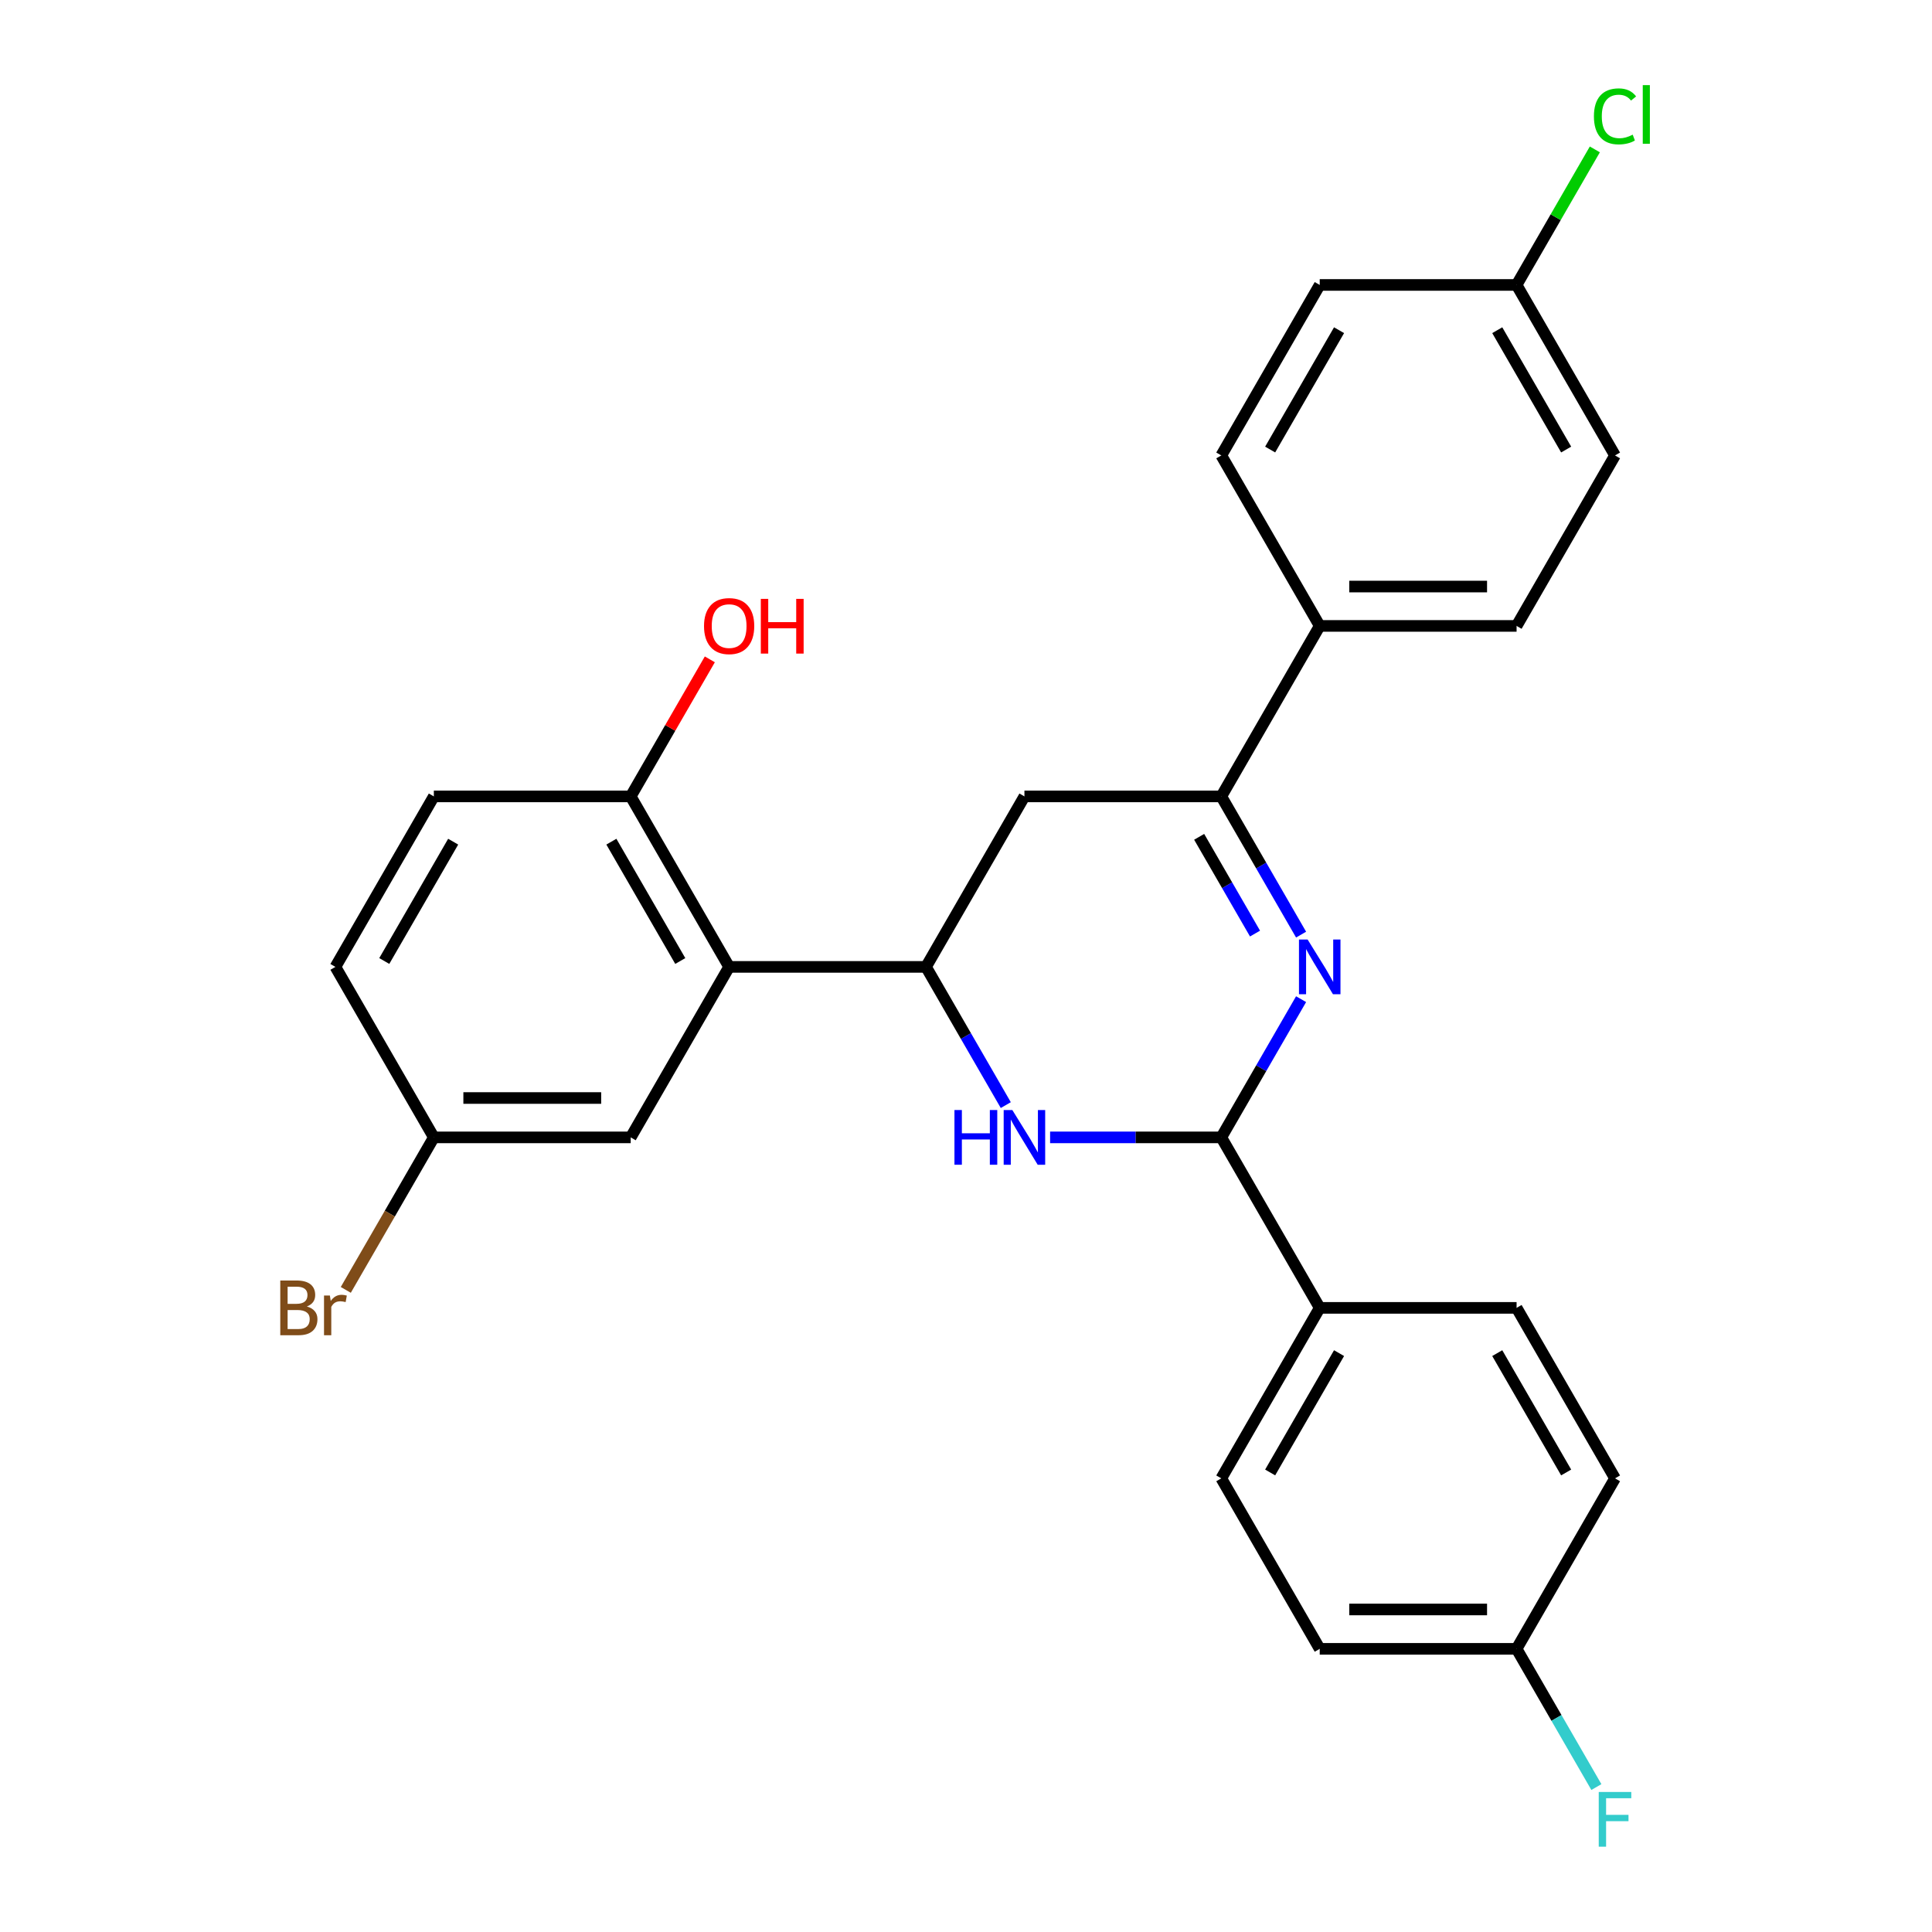 <?xml version='1.0' encoding='iso-8859-1'?>
<svg version='1.1' baseProfile='full'
              xmlns='http://www.w3.org/2000/svg'
                      xmlns:rdkit='http://www.rdkit.org/xml'
                      xmlns:xlink='http://www.w3.org/1999/xlink'
                  xml:space='preserve'
width='1000px' height='1000px' viewBox='0 0 1000 1000'>
<!-- END OF HEADER -->
<rect style='opacity:1.0;fill:#FFFFFF;stroke:none' width='1000' height='1000' x='0' y='0'> </rect>
<path class='bond-1' d='M 673.44,517.171 L 652.789,552.939' style='fill:none;fill-rule:evenodd;stroke:#0000FF;stroke-width:6px;stroke-linecap:butt;stroke-linejoin:miter;stroke-opacity:1' />
<path class='bond-1' d='M 652.789,552.939 L 632.138,588.707' style='fill:none;fill-rule:evenodd;stroke:#000000;stroke-width:6px;stroke-linecap:butt;stroke-linejoin:miter;stroke-opacity:1' />
<path class='bond-3' d='M 673.44,483.756 L 652.789,447.988' style='fill:none;fill-rule:evenodd;stroke:#0000FF;stroke-width:6px;stroke-linecap:butt;stroke-linejoin:miter;stroke-opacity:1' />
<path class='bond-3' d='M 652.789,447.988 L 632.138,412.219' style='fill:none;fill-rule:evenodd;stroke:#000000;stroke-width:6px;stroke-linecap:butt;stroke-linejoin:miter;stroke-opacity:1' />
<path class='bond-3' d='M 649.596,483.215 L 635.14,458.177' style='fill:none;fill-rule:evenodd;stroke:#0000FF;stroke-width:6px;stroke-linecap:butt;stroke-linejoin:miter;stroke-opacity:1' />
<path class='bond-3' d='M 635.14,458.177 L 620.684,433.139' style='fill:none;fill-rule:evenodd;stroke:#000000;stroke-width:6px;stroke-linecap:butt;stroke-linejoin:miter;stroke-opacity:1' />
<path class='bond-0' d='M 543.53,588.707 L 587.834,588.707' style='fill:none;fill-rule:evenodd;stroke:#0000FF;stroke-width:6px;stroke-linecap:butt;stroke-linejoin:miter;stroke-opacity:1' />
<path class='bond-0' d='M 587.834,588.707 L 632.138,588.707' style='fill:none;fill-rule:evenodd;stroke:#000000;stroke-width:6px;stroke-linecap:butt;stroke-linejoin:miter;stroke-opacity:1' />
<path class='bond-27' d='M 520.597,572 L 499.946,536.232' style='fill:none;fill-rule:evenodd;stroke:#0000FF;stroke-width:6px;stroke-linecap:butt;stroke-linejoin:miter;stroke-opacity:1' />
<path class='bond-27' d='M 499.946,536.232 L 479.295,500.463' style='fill:none;fill-rule:evenodd;stroke:#000000;stroke-width:6px;stroke-linecap:butt;stroke-linejoin:miter;stroke-opacity:1' />
<path class='bond-6' d='M 632.138,588.707 L 683.086,676.951' style='fill:none;fill-rule:evenodd;stroke:#000000;stroke-width:6px;stroke-linecap:butt;stroke-linejoin:miter;stroke-opacity:1' />
<path class='bond-2' d='M 479.295,500.463 L 530.243,412.219' style='fill:none;fill-rule:evenodd;stroke:#000000;stroke-width:6px;stroke-linecap:butt;stroke-linejoin:miter;stroke-opacity:1' />
<path class='bond-4' d='M 479.295,500.463 L 377.399,500.463' style='fill:none;fill-rule:evenodd;stroke:#000000;stroke-width:6px;stroke-linecap:butt;stroke-linejoin:miter;stroke-opacity:1' />
<path class='bond-5' d='M 632.138,412.219 L 530.243,412.219' style='fill:none;fill-rule:evenodd;stroke:#000000;stroke-width:6px;stroke-linecap:butt;stroke-linejoin:miter;stroke-opacity:1' />
<path class='bond-7' d='M 632.138,412.219 L 683.086,323.975' style='fill:none;fill-rule:evenodd;stroke:#000000;stroke-width:6px;stroke-linecap:butt;stroke-linejoin:miter;stroke-opacity:1' />
<path class='bond-8' d='M 377.399,500.463 L 326.452,412.219' style='fill:none;fill-rule:evenodd;stroke:#000000;stroke-width:6px;stroke-linecap:butt;stroke-linejoin:miter;stroke-opacity:1' />
<path class='bond-8' d='M 352.108,497.416 L 316.445,435.645' style='fill:none;fill-rule:evenodd;stroke:#000000;stroke-width:6px;stroke-linecap:butt;stroke-linejoin:miter;stroke-opacity:1' />
<path class='bond-9' d='M 377.399,500.463 L 326.452,588.707' style='fill:none;fill-rule:evenodd;stroke:#000000;stroke-width:6px;stroke-linecap:butt;stroke-linejoin:miter;stroke-opacity:1' />
<path class='bond-10' d='M 683.086,676.951 L 632.138,765.195' style='fill:none;fill-rule:evenodd;stroke:#000000;stroke-width:6px;stroke-linecap:butt;stroke-linejoin:miter;stroke-opacity:1' />
<path class='bond-10' d='M 693.092,700.377 L 657.429,762.148' style='fill:none;fill-rule:evenodd;stroke:#000000;stroke-width:6px;stroke-linecap:butt;stroke-linejoin:miter;stroke-opacity:1' />
<path class='bond-11' d='M 683.086,676.951 L 784.981,676.951' style='fill:none;fill-rule:evenodd;stroke:#000000;stroke-width:6px;stroke-linecap:butt;stroke-linejoin:miter;stroke-opacity:1' />
<path class='bond-12' d='M 683.086,323.975 L 784.981,323.975' style='fill:none;fill-rule:evenodd;stroke:#000000;stroke-width:6px;stroke-linecap:butt;stroke-linejoin:miter;stroke-opacity:1' />
<path class='bond-12' d='M 698.37,303.596 L 769.697,303.596' style='fill:none;fill-rule:evenodd;stroke:#000000;stroke-width:6px;stroke-linecap:butt;stroke-linejoin:miter;stroke-opacity:1' />
<path class='bond-13' d='M 683.086,323.975 L 632.138,235.731' style='fill:none;fill-rule:evenodd;stroke:#000000;stroke-width:6px;stroke-linecap:butt;stroke-linejoin:miter;stroke-opacity:1' />
<path class='bond-14' d='M 326.452,412.219 L 224.556,412.219' style='fill:none;fill-rule:evenodd;stroke:#000000;stroke-width:6px;stroke-linecap:butt;stroke-linejoin:miter;stroke-opacity:1' />
<path class='bond-23' d='M 326.452,412.219 L 346.929,376.751' style='fill:none;fill-rule:evenodd;stroke:#000000;stroke-width:6px;stroke-linecap:butt;stroke-linejoin:miter;stroke-opacity:1' />
<path class='bond-23' d='M 346.929,376.751 L 367.407,341.283' style='fill:none;fill-rule:evenodd;stroke:#FF0000;stroke-width:6px;stroke-linecap:butt;stroke-linejoin:miter;stroke-opacity:1' />
<path class='bond-15' d='M 326.452,588.707 L 224.556,588.707' style='fill:none;fill-rule:evenodd;stroke:#000000;stroke-width:6px;stroke-linecap:butt;stroke-linejoin:miter;stroke-opacity:1' />
<path class='bond-15' d='M 311.167,568.328 L 239.841,568.328' style='fill:none;fill-rule:evenodd;stroke:#000000;stroke-width:6px;stroke-linecap:butt;stroke-linejoin:miter;stroke-opacity:1' />
<path class='bond-20' d='M 632.138,765.195 L 683.086,853.439' style='fill:none;fill-rule:evenodd;stroke:#000000;stroke-width:6px;stroke-linecap:butt;stroke-linejoin:miter;stroke-opacity:1' />
<path class='bond-21' d='M 784.981,676.951 L 835.929,765.195' style='fill:none;fill-rule:evenodd;stroke:#000000;stroke-width:6px;stroke-linecap:butt;stroke-linejoin:miter;stroke-opacity:1' />
<path class='bond-21' d='M 774.975,700.377 L 810.638,762.148' style='fill:none;fill-rule:evenodd;stroke:#000000;stroke-width:6px;stroke-linecap:butt;stroke-linejoin:miter;stroke-opacity:1' />
<path class='bond-19' d='M 784.981,323.975 L 835.929,235.731' style='fill:none;fill-rule:evenodd;stroke:#000000;stroke-width:6px;stroke-linecap:butt;stroke-linejoin:miter;stroke-opacity:1' />
<path class='bond-22' d='M 632.138,235.731 L 683.086,147.487' style='fill:none;fill-rule:evenodd;stroke:#000000;stroke-width:6px;stroke-linecap:butt;stroke-linejoin:miter;stroke-opacity:1' />
<path class='bond-22' d='M 657.429,232.684 L 693.092,170.913' style='fill:none;fill-rule:evenodd;stroke:#000000;stroke-width:6px;stroke-linecap:butt;stroke-linejoin:miter;stroke-opacity:1' />
<path class='bond-30' d='M 224.556,412.219 L 173.609,500.463' style='fill:none;fill-rule:evenodd;stroke:#000000;stroke-width:6px;stroke-linecap:butt;stroke-linejoin:miter;stroke-opacity:1' />
<path class='bond-30' d='M 234.563,435.645 L 198.9,497.416' style='fill:none;fill-rule:evenodd;stroke:#000000;stroke-width:6px;stroke-linecap:butt;stroke-linejoin:miter;stroke-opacity:1' />
<path class='bond-18' d='M 224.556,588.707 L 173.609,500.463' style='fill:none;fill-rule:evenodd;stroke:#000000;stroke-width:6px;stroke-linecap:butt;stroke-linejoin:miter;stroke-opacity:1' />
<path class='bond-24' d='M 224.556,588.707 L 201.769,628.176' style='fill:none;fill-rule:evenodd;stroke:#000000;stroke-width:6px;stroke-linecap:butt;stroke-linejoin:miter;stroke-opacity:1' />
<path class='bond-24' d='M 201.769,628.176 L 178.982,667.644' style='fill:none;fill-rule:evenodd;stroke:#7F4C19;stroke-width:6px;stroke-linecap:butt;stroke-linejoin:miter;stroke-opacity:1' />
<path class='bond-16' d='M 784.981,853.439 L 835.929,765.195' style='fill:none;fill-rule:evenodd;stroke:#000000;stroke-width:6px;stroke-linecap:butt;stroke-linejoin:miter;stroke-opacity:1' />
<path class='bond-26' d='M 784.981,853.439 L 805.632,889.208' style='fill:none;fill-rule:evenodd;stroke:#000000;stroke-width:6px;stroke-linecap:butt;stroke-linejoin:miter;stroke-opacity:1' />
<path class='bond-26' d='M 805.632,889.208 L 826.283,924.976' style='fill:none;fill-rule:evenodd;stroke:#33CCCC;stroke-width:6px;stroke-linecap:butt;stroke-linejoin:miter;stroke-opacity:1' />
<path class='bond-29' d='M 784.981,853.439 L 683.086,853.439' style='fill:none;fill-rule:evenodd;stroke:#000000;stroke-width:6px;stroke-linecap:butt;stroke-linejoin:miter;stroke-opacity:1' />
<path class='bond-29' d='M 769.697,833.06 L 698.37,833.06' style='fill:none;fill-rule:evenodd;stroke:#000000;stroke-width:6px;stroke-linecap:butt;stroke-linejoin:miter;stroke-opacity:1' />
<path class='bond-17' d='M 784.981,147.487 L 683.086,147.487' style='fill:none;fill-rule:evenodd;stroke:#000000;stroke-width:6px;stroke-linecap:butt;stroke-linejoin:miter;stroke-opacity:1' />
<path class='bond-25' d='M 784.981,147.487 L 805.234,112.409' style='fill:none;fill-rule:evenodd;stroke:#000000;stroke-width:6px;stroke-linecap:butt;stroke-linejoin:miter;stroke-opacity:1' />
<path class='bond-25' d='M 805.234,112.409 L 825.486,77.33' style='fill:none;fill-rule:evenodd;stroke:#00CC00;stroke-width:6px;stroke-linecap:butt;stroke-linejoin:miter;stroke-opacity:1' />
<path class='bond-28' d='M 784.981,147.487 L 835.929,235.731' style='fill:none;fill-rule:evenodd;stroke:#000000;stroke-width:6px;stroke-linecap:butt;stroke-linejoin:miter;stroke-opacity:1' />
<path class='bond-28' d='M 774.975,170.913 L 810.638,232.684' style='fill:none;fill-rule:evenodd;stroke:#000000;stroke-width:6px;stroke-linecap:butt;stroke-linejoin:miter;stroke-opacity:1' />
<path  class='atom-0' d='M 676.826 486.303
L 686.106 501.303
Q 687.026 502.783, 688.506 505.463
Q 689.986 508.143, 690.066 508.303
L 690.066 486.303
L 693.826 486.303
L 693.826 514.623
L 689.946 514.623
L 679.986 498.223
Q 678.826 496.303, 677.586 494.103
Q 676.386 491.903, 676.026 491.223
L 676.026 514.623
L 672.346 514.623
L 672.346 486.303
L 676.826 486.303
' fill='#0000FF'/>
<path  class='atom-1' d='M 494.023 574.547
L 497.863 574.547
L 497.863 586.587
L 512.343 586.587
L 512.343 574.547
L 516.183 574.547
L 516.183 602.867
L 512.343 602.867
L 512.343 589.787
L 497.863 589.787
L 497.863 602.867
L 494.023 602.867
L 494.023 574.547
' fill='#0000FF'/>
<path  class='atom-1' d='M 523.983 574.547
L 533.263 589.547
Q 534.183 591.027, 535.663 593.707
Q 537.143 596.387, 537.223 596.547
L 537.223 574.547
L 540.983 574.547
L 540.983 602.867
L 537.103 602.867
L 527.143 586.467
Q 525.983 584.547, 524.743 582.347
Q 523.543 580.147, 523.183 579.467
L 523.183 602.867
L 519.503 602.867
L 519.503 574.547
L 523.983 574.547
' fill='#0000FF'/>
<path  class='atom-24' d='M 364.399 324.055
Q 364.399 317.255, 367.759 313.455
Q 371.119 309.655, 377.399 309.655
Q 383.679 309.655, 387.039 313.455
Q 390.399 317.255, 390.399 324.055
Q 390.399 330.935, 386.999 334.855
Q 383.599 338.735, 377.399 338.735
Q 371.159 338.735, 367.759 334.855
Q 364.399 330.975, 364.399 324.055
M 377.399 335.535
Q 381.719 335.535, 384.039 332.655
Q 386.399 329.735, 386.399 324.055
Q 386.399 318.495, 384.039 315.695
Q 381.719 312.855, 377.399 312.855
Q 373.079 312.855, 370.719 315.655
Q 368.399 318.455, 368.399 324.055
Q 368.399 329.775, 370.719 332.655
Q 373.079 335.535, 377.399 335.535
' fill='#FF0000'/>
<path  class='atom-24' d='M 393.799 309.975
L 397.639 309.975
L 397.639 322.015
L 412.119 322.015
L 412.119 309.975
L 415.959 309.975
L 415.959 338.295
L 412.119 338.295
L 412.119 325.215
L 397.639 325.215
L 397.639 338.295
L 393.799 338.295
L 393.799 309.975
' fill='#FF0000'/>
<path  class='atom-25' d='M 158.829 676.231
Q 161.549 676.991, 162.909 678.671
Q 164.309 680.311, 164.309 682.751
Q 164.309 686.671, 161.789 688.911
Q 159.309 691.111, 154.589 691.111
L 145.069 691.111
L 145.069 662.791
L 153.429 662.791
Q 158.269 662.791, 160.709 664.751
Q 163.149 666.711, 163.149 670.311
Q 163.149 674.591, 158.829 676.231
M 148.869 665.991
L 148.869 674.871
L 153.429 674.871
Q 156.229 674.871, 157.669 673.751
Q 159.149 672.591, 159.149 670.311
Q 159.149 665.991, 153.429 665.991
L 148.869 665.991
M 154.589 687.911
Q 157.349 687.911, 158.829 686.591
Q 160.309 685.271, 160.309 682.751
Q 160.309 680.431, 158.669 679.271
Q 157.069 678.071, 153.989 678.071
L 148.869 678.071
L 148.869 687.911
L 154.589 687.911
' fill='#7F4C19'/>
<path  class='atom-25' d='M 170.749 670.551
L 171.189 673.391
Q 173.349 670.191, 176.869 670.191
Q 177.989 670.191, 179.509 670.591
L 178.909 673.951
Q 177.189 673.551, 176.229 673.551
Q 174.549 673.551, 173.429 674.231
Q 172.349 674.871, 171.469 676.431
L 171.469 691.111
L 167.709 691.111
L 167.709 670.551
L 170.749 670.551
' fill='#7F4C19'/>
<path  class='atom-26' d='M 825.009 60.223
Q 825.009 53.183, 828.289 49.503
Q 831.609 45.783, 837.889 45.783
Q 843.729 45.783, 846.849 49.903
L 844.209 52.063
Q 841.929 49.063, 837.889 49.063
Q 833.609 49.063, 831.329 51.943
Q 829.089 54.783, 829.089 60.223
Q 829.089 65.823, 831.409 68.703
Q 833.769 71.583, 838.329 71.583
Q 841.449 71.583, 845.089 69.703
L 846.209 72.703
Q 844.729 73.663, 842.489 74.223
Q 840.249 74.783, 837.769 74.783
Q 831.609 74.783, 828.289 71.023
Q 825.009 67.263, 825.009 60.223
' fill='#00CC00'/>
<path  class='atom-26' d='M 850.289 44.063
L 853.969 44.063
L 853.969 74.423
L 850.289 74.423
L 850.289 44.063
' fill='#00CC00'/>
<path  class='atom-27' d='M 827.509 927.523
L 844.349 927.523
L 844.349 930.763
L 831.309 930.763
L 831.309 939.363
L 842.909 939.363
L 842.909 942.643
L 831.309 942.643
L 831.309 955.843
L 827.509 955.843
L 827.509 927.523
' fill='#33CCCC'/>
</svg>
